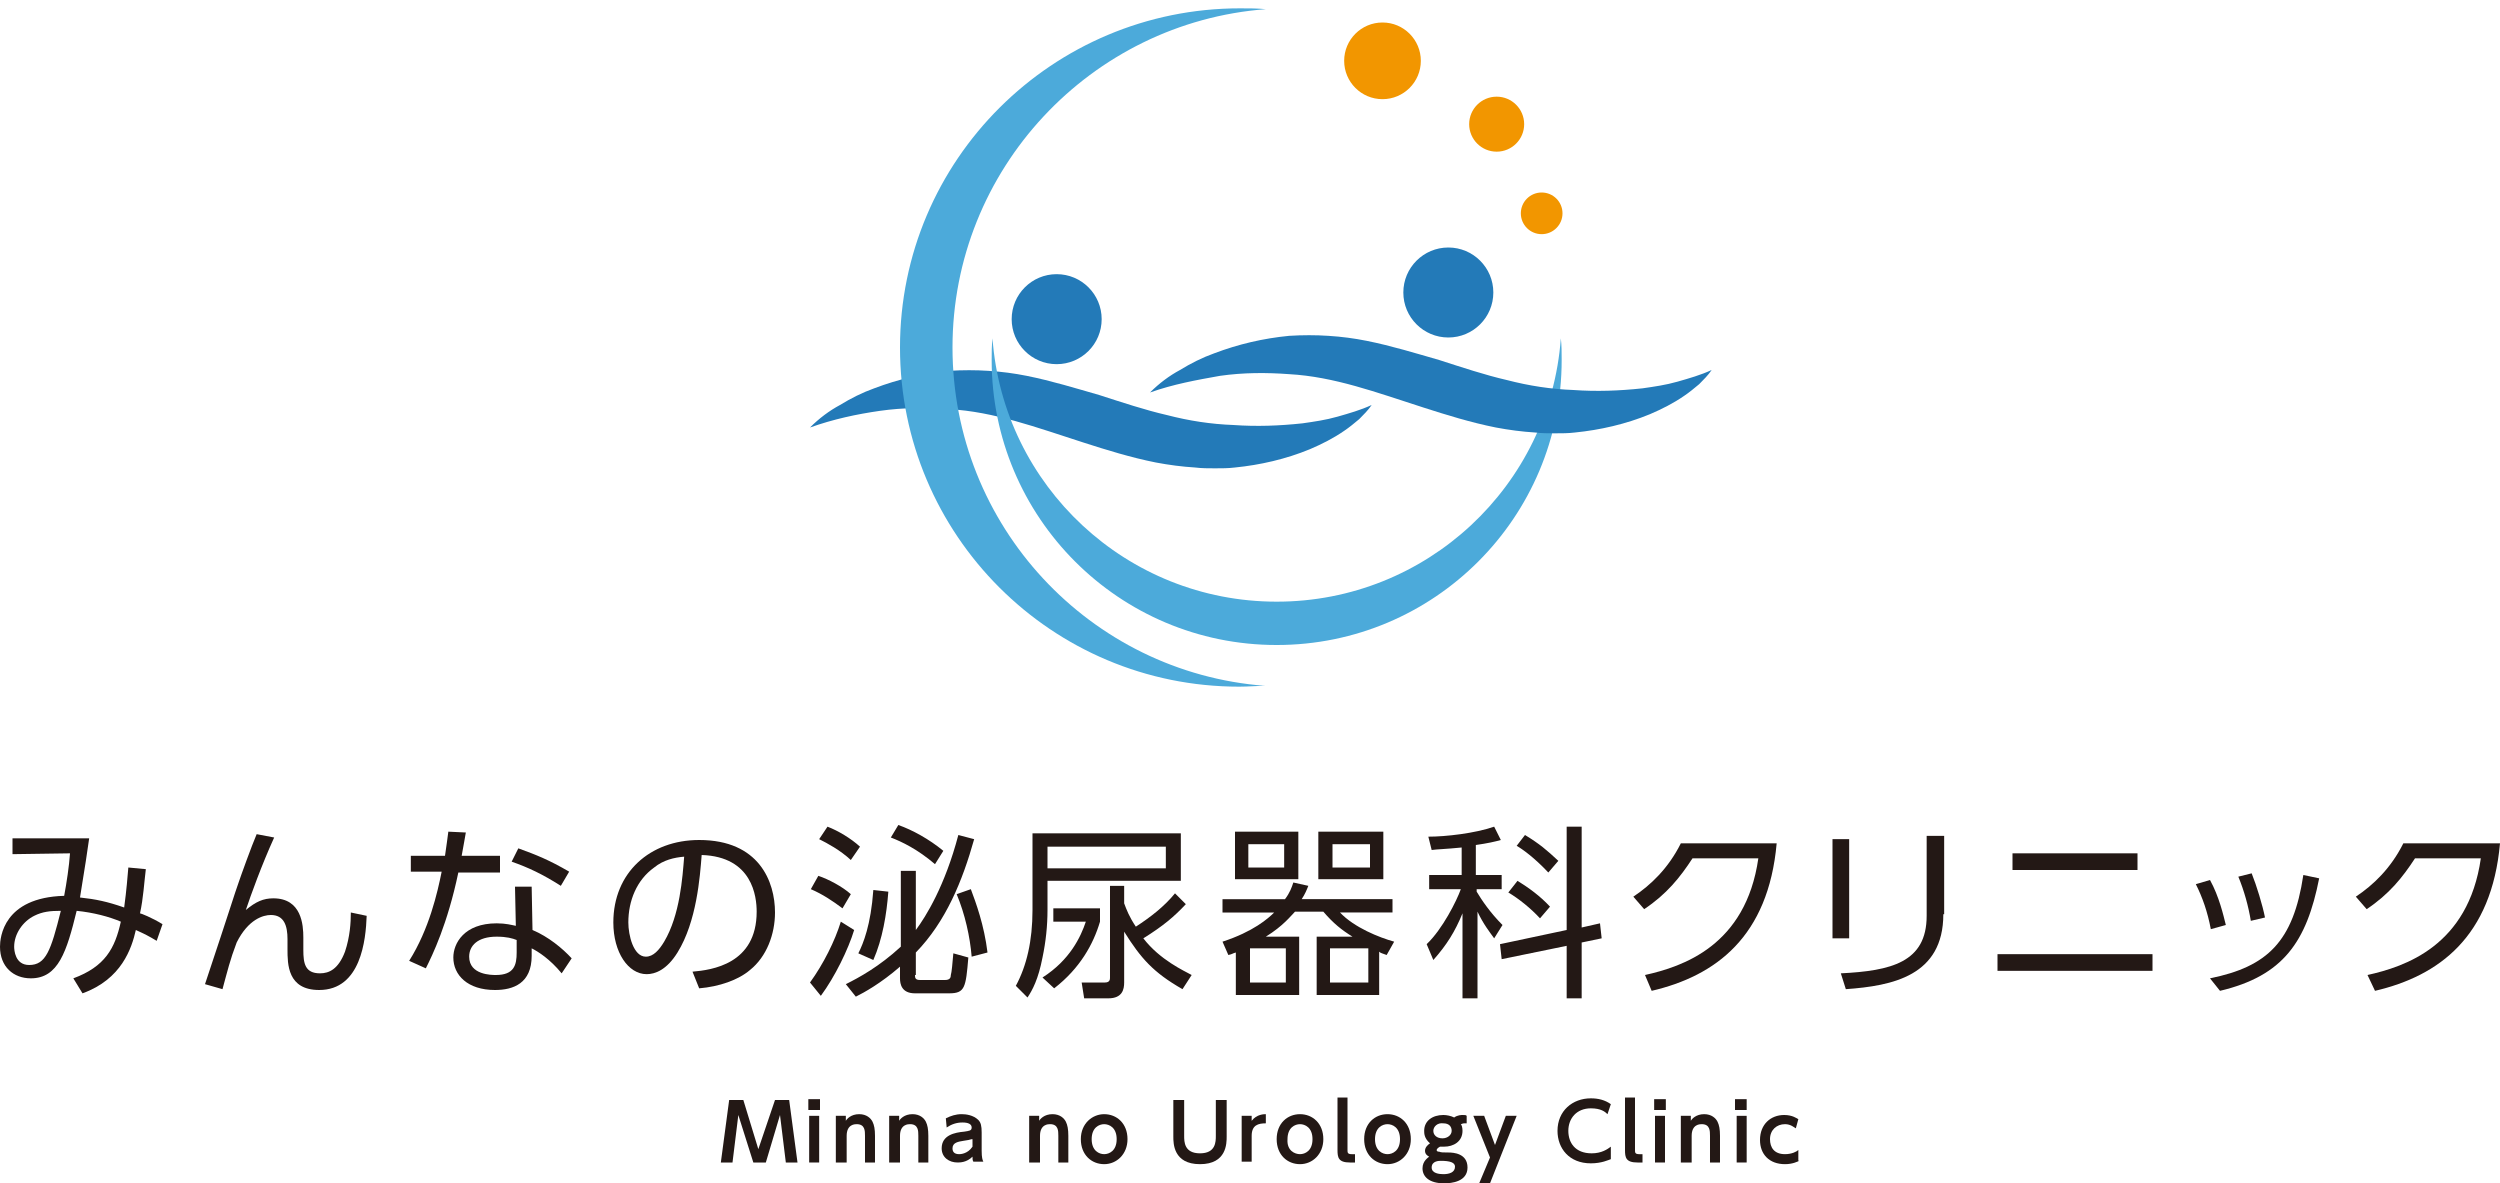 <?xml version="1.0" encoding="utf-8"?>
<!-- Generator: Adobe Illustrator 25.4.3, SVG Export Plug-In . SVG Version: 6.00 Build 0)  -->
<svg version="1.1" id="レイヤー_1" xmlns="http://www.w3.org/2000/svg" xmlns:xlink="http://www.w3.org/1999/xlink" x="0px"
	 y="0px" viewBox="0 0 300 142" style="enable-background:new 0 0 300 142;" xml:space="preserve">
<style type="text/css">
	.st0{fill:none;}
	.st1{fill:#231815;}
	.st2{fill:#F29600;}
	.st3{fill:#237AB8;}
	.st4{fill:#4CAADA;}
</style>
<g>
	<rect class="st0" width="300" height="142"/>
	<g>
		<g>
			<path class="st1" d="M8.8,117.4c3.8-1.4,5-3.6,5.7-6.8c-1.4-0.6-3.3-1.1-5.3-1.3c-1.2,4.9-2.2,8.1-5.5,8.1
				c-2.1,0-3.7-1.4-3.7-3.8c0-1.1,0.4-5.9,7.7-6.1c0.3-1.6,0.6-3.6,0.7-5.1l-6.9,0.1v-1.9h9.2c-0.3,2.2-0.4,2.7-1.1,7.1
				c1.9,0.2,3.3,0.5,5.3,1.2c0.3-2.2,0.4-3.7,0.5-4.8l2.1,0.2c-0.2,1.6-0.3,3.5-0.7,5.3c0.1,0,1.4,0.5,2.7,1.3l-0.7,2
				c-1-0.6-1.4-0.8-2.5-1.3c-0.5,2.2-1.7,5.9-6.4,7.6L8.8,117.4z M4.1,109.9c-1.4,0.7-2.4,2.2-2.4,3.7c0,0.4,0.1,2.2,1.8,2.2
				c2,0,2.6-1.7,3.8-6.5C6,109.3,5.1,109.4,4.1,109.9z"/>
			<path class="st1" d="M32.9,100.5c-1.5,3.3-2.8,6.9-3.4,8.7c1.2-1,2.1-1.4,3.3-1.4c3.4,0,3.6,3.2,3.6,4.7v1.5c0,1.6,0.2,2.8,2,2.8
				c1.1,0,2.2-0.5,3-2.6c0.6-1.8,0.7-3.5,0.7-4.7l1.9,0.4c-0.1,2.9-0.7,8.9-5.7,8.9c-3.8,0-3.8-3.1-3.8-4.9v-1.2
				c0-1.6-0.4-2.9-2-2.9c-0.9,0-2.7,0.5-4.1,3.3c-0.8,2.1-1.1,3.4-1.7,5.6l-2.1-0.6c3.2-9.6,3.5-10.7,4-12.1
				c0.3-0.9,1.6-4.5,2.2-5.9L32.9,100.5z"/>
			<path class="st1" d="M60,102.8v1.9h-5c-1.3,6.2-3.1,9.9-3.9,11.5l-2-0.9c2.4-3.8,3.4-8.2,3.9-10.7h-3.7v-1.9h4.1
				c0.2-1.5,0.3-2,0.4-2.9l2.1,0.1c-0.2,1.1-0.2,1.2-0.5,2.8H60z M63.9,111.6c1.9,0.8,3.6,2.2,4.7,3.4l-1.2,1.8
				c-1.4-1.7-2.8-2.6-3.6-3v0.9c0,3.3-2.2,4.1-4.4,4.1c-3.3,0-5-1.8-5-3.9c0-1.7,1.3-4.1,5.2-4.1c1.1,0,1.8,0.2,2.3,0.3l-0.1-4.7h2
				L63.9,111.6z M62,112.8c-0.5-0.2-1.2-0.4-2.4-0.4c-2.3,0-3.3,1.1-3.3,2.4c0,2.2,2.7,2.2,3.2,2.2c2.2,0,2.5-1.2,2.5-2.7V112.8z
				 M67.3,106.3c-2.2-1.4-3.9-2.2-5.9-2.9l0.8-1.6c2.2,0.8,3.7,1.4,6.1,2.8L67.3,106.3z"/>
			<path class="st1" d="M83.1,116.6c2.3-0.2,7.7-0.9,7.7-7.2c0-1.8-0.5-6.6-6.6-6.8c-0.2,2.6-0.6,8-2.9,11.7
				c-1.3,2.1-2.7,2.6-3.7,2.6c-2.2,0-4-2.6-4-6.2c0-6,4.4-9.9,10.3-9.9c7.2,0,9.1,5,9.1,8.7c0,2.6-1,5.3-3,6.9
				c-1.4,1.2-3.7,2-6.1,2.2L83.1,116.6z M78.5,104.1c-2.1,1.5-3.1,4-3.1,6.6c0,1.5,0.6,4.1,2.1,4.1c0.9,0,1.6-0.8,2.2-1.8
				c1.9-3.2,2.2-7.7,2.4-10.2C80.9,102.9,79.6,103.2,78.5,104.1z"/>
			<path class="st1" d="M97.2,117.9c1.6-2.2,3-5,3.7-7.3l1.6,1c-0.7,2.3-2.3,5.6-4,7.9L97.2,117.9z M101.1,109
				c-1.2-0.9-2.4-1.7-3.8-2.3l0.9-1.6c1.2,0.4,2.9,1.3,3.9,2.2L101.1,109z M102.1,103.2c-1.3-1.2-2.8-2-3.8-2.5l1-1.5
				c1.3,0.5,2.8,1.4,3.9,2.4L102.1,103.2z M109.8,117c0,0.3,0,0.6,0.6,0.6h3c0.6,0,0.7-0.3,0.7-0.6c0.1-0.3,0.2-1.4,0.3-2.6l1.8,0.5
				c-0.3,3.6-0.4,4.3-2.3,4.3h-4.1c-1.6,0-1.8-1.1-1.8-1.8V116c-2.3,2-4.3,3.1-5.3,3.6l-1.2-1.5c1.6-0.8,4-2.1,6.6-4.5v-9.1h1.8v7.1
				c1.2-1.6,3.5-5.3,5.1-11.4l1.9,0.5c-1.4,5-3.4,9.9-7,13.6V117z M103,114.4c0.6-1.2,1.5-3.4,1.8-7.6l1.8,0.2
				c-0.2,2.7-0.7,5.7-1.8,8.2L103,114.4z M112.2,103.7c-2.1-1.8-4-2.7-5.3-3.2l0.9-1.5c1.7,0.6,3.7,1.7,5.4,3.1L112.2,103.7z
				 M116.6,114.8c-0.2-2.4-0.8-5.1-1.8-7.5l1.7-0.6c0.6,1.6,1.6,4.3,2,7.6L116.6,114.8z"/>
			<path class="st1" d="M141.7,100v5.7h-16v3.5c0,1.9-0.2,3.8-0.6,5.7c-0.5,2.6-1.2,3.9-1.8,4.8l-1.4-1.4c1.3-2.4,2-5.4,2-9.1V100
				H141.7z M132,109v1.6c-0.8,2.7-2.4,5.6-5.5,8l-1.4-1.3c3.3-2.1,4.6-4.9,5.2-6.7h-3.9V109H132z M139.9,101.6h-14.2v2.6h14.2V101.6
				z M142.3,108.5c-1.4,1.5-2.7,2.6-5.1,4.1c2,2.6,4.9,3.9,5.8,4.4l-1.1,1.7c-3.5-2-5-3.7-7-6.9v6.1c0,0.8-0.2,1.9-1.9,1.9h-2.9
				l-0.3-1.9l2.8,0c0.6,0,0.6-0.4,0.6-0.6v-11h1.7v2.1c0.3,0.8,0.6,1.6,1.4,2.8c1.7-1.1,3.4-2.4,4.7-4L142.3,108.5z"/>
			<path class="st1" d="M155.9,112.4v7h-7.6v-5.1c-0.4,0.1-0.4,0.2-0.9,0.3l-0.7-1.6c3.7-1.2,5.5-2.8,6.2-3.5h-6.2v-1.6h7.5
				c0.6-0.8,0.8-1.4,1-2l1.8,0.4c-0.2,0.5-0.4,1-0.8,1.6h10.9v1.6h-6.3c1.7,1.8,4.7,3,6.5,3.5l-0.9,1.6c-0.5-0.2-0.7-0.2-0.9-0.4
				v5.2H158v-7h4.3c-1.3-0.8-2.3-1.6-3.5-3h-3.4c-0.5,0.5-1.4,1.7-3.5,3H155.9z M155.8,99.8v5.7h-7.6v-5.7H155.8z M154.1,101.3h-4.3
				v2.8h4.3V101.3z M154.3,113.8H150v4.1h4.3V113.8z M166,99.8v5.7h-7.8v-5.7H166z M164.2,113.8h-4.6v4.1h4.6V113.8z M164.4,101.3
				h-4.5v2.8h4.5V101.3z"/>
			<path class="st1" d="M177.2,105h3v1.7h-3v0.3c0.6,1,1.6,2.5,3.1,4l-1,1.6c-0.5-0.7-1.3-1.7-2-3.2v10.4h-1.8v-10.2
				c-0.9,2.2-1.9,3.8-3.5,5.6l-0.8-1.9c1.9-1.8,3.6-5.2,4.1-6.6h-3.8V105h3.9v-3.3c-2,0.2-2.9,0.2-3.6,0.3l-0.4-1.6
				c2.1,0,5.6-0.4,7.9-1.2l0.8,1.6c-0.7,0.2-1.6,0.4-3,0.6V105z M192,110.8l0.2,1.8l-2.4,0.5v6.7H188v-6.3l-7.8,1.6l-0.2-1.8l8-1.7
				V99.2h1.8v12.1L192,110.8z M184.8,110.2c-1.1-1.2-2.6-2.4-3.8-3.1l1.1-1.4c1.3,0.8,2.7,1.8,3.9,3.1L184.8,110.2z M185.8,104.7
				c-1.7-1.8-3.1-2.8-3.8-3.2l1-1.3c1.8,1.1,2.6,1.8,4,3.1L185.8,104.7z"/>
			<path class="st1" d="M197.4,117c4.5-1,12.1-3.5,13.6-14h-7.9c-1.5,2.3-3.1,4.3-5.8,6.1l-1.3-1.5c2.1-1.4,4.2-3.4,5.7-6.4h11.5
				c-1,11.2-7.3,15.9-15,17.7L197.4,117z"/>
			<path class="st1" d="M221.9,112.6h-2v-11.9h2V112.6z M233.2,109.7c0,7.4-6.1,8.6-11.7,9l-0.6-1.9c6-0.3,10.3-1.3,10.3-6.9v-9.6
				h2.1V109.7z"/>
			<path class="st1" d="M258.3,114.5v2h-18.6v-2H258.3z M256.5,102.4v2h-15v-2H256.5z"/>
			<path class="st1" d="M265.3,111.5c-0.4-2.1-1-3.8-1.8-5.4l1.7-0.5c1.1,2,1.6,4.2,1.9,5.4L265.3,111.5z M265.2,117.4
				c6.9-1.4,10-4.4,11.2-12.4l1.9,0.4c-1.5,7.6-4.3,11.7-11.9,13.5L265.2,117.4z M270.1,110.5c-0.3-1.8-0.8-3.6-1.5-5.3l1.6-0.4
				c0.6,1.5,1.3,3.8,1.6,5.3L270.1,110.5z"/>
			<path class="st1" d="M284.1,117c4.5-1,12.1-3.5,13.6-14h-7.9c-1.5,2.3-3.1,4.3-5.8,6.1l-1.3-1.5c2.1-1.4,4.2-3.4,5.7-6.4H300
				c-1,11.2-7.3,15.9-15,17.7L284.1,117z"/>
		</g>
		<g>
			<path class="st1" d="M91.9,139.5h-1.5l-1.8-5.7l-0.7,5.7h-1.4l1-7.5h1.7l1.8,5.9L93,132h1.7l1,7.5h-1.4l-0.7-5.7L91.9,139.5z"/>
			<path class="st1" d="M98.4,133.2H97v-1.3h1.4V133.2z M98.3,139.5h-1.2v-5.6h1.2V139.5z"/>
			<path class="st1" d="M100.3,139.5v-5.6h1.2v0.6c0.1-0.2,0.6-0.8,1.6-0.8c0.9,0,1.4,0.5,1.6,0.9c0.2,0.4,0.3,0.9,0.3,1.7v3.2h-1.2
				v-3.2c0-0.6,0-1.4-1-1.4c-0.2,0-1.2,0-1.2,1.4v3.2H100.3z"/>
			<path class="st1" d="M106.7,139.5v-5.6h1.2v0.6c0.1-0.2,0.6-0.8,1.6-0.8c0.9,0,1.4,0.5,1.6,0.9c0.2,0.4,0.3,0.9,0.3,1.7v3.2h-1.2
				v-3.2c0-0.6,0-1.4-1-1.4c-0.2,0-1.2,0-1.2,1.4v3.2H106.7z"/>
			<path class="st1" d="M113.5,134.2c0.6-0.3,1.2-0.5,1.9-0.5c0.5,0,1.4,0.1,2,0.7c0.3,0.3,0.4,0.7,0.4,1.5v2.2
				c0,0.8,0.1,1.1,0.2,1.3h-1.2c-0.1-0.2-0.1-0.3-0.1-0.6c-0.7,0.7-1.5,0.7-1.8,0.7c-1,0-1.9-0.6-1.9-1.7c0-1.6,1.6-1.9,2.7-2
				c0.6-0.1,0.9-0.1,0.9-0.5c0-0.4-0.4-0.6-1.1-0.6c-0.7,0-1.3,0.2-1.9,0.6L113.5,134.2z M116.6,136.7c-0.3,0.1-0.4,0.1-1,0.2
				c-0.6,0.1-1.3,0.2-1.3,0.9c0,0.4,0.2,0.7,0.8,0.7c0.1,0,1,0,1.6-0.9V136.7z"/>
			<path class="st1" d="M123.5,139.5v-5.6h1.2v0.6c0.1-0.2,0.6-0.8,1.6-0.8c0.9,0,1.4,0.5,1.6,0.9c0.2,0.4,0.3,0.9,0.3,1.7v3.2h-1.2
				v-3.2c0-0.6,0-1.4-1-1.4c-0.2,0-1.2,0-1.2,1.4v3.2H123.5z"/>
			<path class="st1" d="M132.5,133.7c1.5,0,2.8,1.1,2.8,3c0,1.8-1.3,3-2.8,3c-1.5,0-2.8-1.1-2.8-3S131.1,133.7,132.5,133.7z
				 M132.5,138.5c0.6,0,1.5-0.4,1.5-1.8c0-1.4-0.9-1.8-1.5-1.8c-0.6,0-1.5,0.4-1.5,1.8C131,138.1,131.9,138.5,132.5,138.5z"/>
			<path class="st1" d="M147.2,132v4.4c0,0.8,0,3.3-3.2,3.3c-3.2,0-3.2-2.5-3.2-3.3V132h1.3v4.3c0,0.7,0,2.1,1.9,2.1
				c1.9,0,1.9-1.4,1.9-2.1V132H147.2z"/>
			<path class="st1" d="M149,139.5v-5.6h1.2v0.6c0.6-0.8,1.5-0.8,1.7-0.8v1.1c-0.9,0-1.7,0.2-1.7,1.5v3.1H149z"/>
			<path class="st1" d="M156,133.7c1.5,0,2.8,1.1,2.8,3c0,1.8-1.3,3-2.8,3c-1.5,0-2.8-1.1-2.8-3S154.5,133.7,156,133.7z M156,138.5
				c0.6,0,1.5-0.4,1.5-1.8c0-1.4-0.9-1.8-1.5-1.8c-0.6,0-1.5,0.4-1.5,1.8C154.4,138.1,155.4,138.5,156,138.5z"/>
			<path class="st1" d="M162.6,139.5H162c-1.4,0-1.5-0.6-1.5-1.5v-6.3h1.2v6.3c0,0.3,0,0.5,0.5,0.5h0.4V139.5z"/>
			<path class="st1" d="M166.5,133.7c1.5,0,2.8,1.1,2.8,3c0,1.8-1.3,3-2.8,3c-1.5,0-2.8-1.1-2.8-3S165,133.7,166.5,133.7z
				 M166.5,138.5c0.6,0,1.5-0.4,1.5-1.8c0-1.4-0.9-1.8-1.5-1.8c-0.6,0-1.5,0.4-1.5,1.8C165,138.1,165.9,138.5,166.5,138.5z"/>
			<path class="st1" d="M176,134.8c-0.1,0-0.2,0-0.3,0c-0.2,0-0.3,0.1-0.4,0.1c0.1,0.1,0.2,0.4,0.2,0.8c0,1.3-1.1,1.9-2.2,1.9
				c-0.2,0-0.4,0-0.5,0c-0.4,0.2-0.4,0.4-0.4,0.4c0,0.2,0.2,0.2,0.3,0.2c0.2,0.1,0.5,0.1,1.1,0.1c0.6,0,2.3,0.1,2.3,1.8
				c0,1.7-1.9,1.9-2.8,1.9c-1.8,0-2.6-0.8-2.6-1.8c0-0.9,0.7-1.3,0.8-1.4c-0.2-0.1-0.5-0.3-0.5-0.7c0-0.4,0.3-0.7,0.6-0.9
				c-0.7-0.6-0.7-1.2-0.7-1.5c0-1.2,1-1.9,2.3-1.9c0.4,0,0.9,0.1,1.3,0.3c0.4-0.3,0.9-0.3,1-0.3c0.3,0,0.4,0,0.5,0.1V134.8z
				 M172.9,139.3c-0.2,0-1.1,0-1.1,0.8c0,0.7,0.9,0.8,1.4,0.8c0.7,0,1.4-0.2,1.4-0.9C174.6,139.5,174,139.3,172.9,139.3z M172,135.7
				c0,0.5,0.4,0.9,1.1,0.9c0.6,0,1.1-0.4,1.1-0.9c0-0.5-0.3-0.9-1-0.9C172.5,134.7,172,135.2,172,135.7z"/>
			<path class="st1" d="M178.8,138.9l-2-5h1.3l1.3,3.5l1.3-3.5h1.3l-3.2,8.1h-1.3L178.8,138.9z"/>
			<path class="st1" d="M193.3,139.1c-0.3,0.1-1.1,0.5-2.4,0.5c-2.6,0-4-1.8-4-3.9c0-2.4,1.8-3.9,4-3.9c0.9,0,1.7,0.2,2.4,0.7
				l-0.4,1.2c-0.3-0.3-0.8-0.7-2-0.7c-1.7,0-2.7,1.2-2.7,2.7c0,1.4,0.8,2.7,2.8,2.7c1.2,0,1.9-0.5,2.3-0.8V139.1z"/>
			<path class="st1" d="M197.1,139.5h-0.6c-1.4,0-1.5-0.6-1.5-1.5v-6.3h1.2v6.3c0,0.3,0,0.5,0.5,0.5h0.4V139.5z"/>
			<path class="st1" d="M199.9,133.2h-1.4v-1.3h1.4V133.2z M199.8,139.5h-1.2v-5.6h1.2V139.5z"/>
			<path class="st1" d="M201.7,139.5v-5.6h1.2v0.6c0.1-0.2,0.6-0.8,1.6-0.8c0.9,0,1.4,0.5,1.6,0.9c0.2,0.4,0.3,0.9,0.3,1.7v3.2h-1.2
				v-3.2c0-0.6,0-1.4-1-1.4c-0.2,0-1.2,0-1.2,1.4v3.2H201.7z"/>
			<path class="st1" d="M209.6,133.2h-1.4v-1.3h1.4V133.2z M209.6,139.5h-1.2v-5.6h1.2V139.5z"/>
			<path class="st1" d="M215.9,139.3c-0.2,0.1-0.8,0.4-1.7,0.4c-1.9,0-3-1.2-3-2.9c0-1.9,1.3-3,2.9-3c1,0,1.5,0.4,1.7,0.5l-0.3,1.1
				c-0.2-0.1-0.6-0.5-1.3-0.5c-1,0-1.8,0.7-1.8,1.8c0,1,0.5,1.8,1.8,1.8c0.8,0,1.4-0.3,1.6-0.5V139.3z"/>
		</g>
		<circle class="st2" cx="165.9" cy="7.3" r="4.6"/>
		<circle class="st2" cx="179.6" cy="14.9" r="3.3"/>
		<circle class="st2" cx="185" cy="25.6" r="2.5"/>
		<circle class="st3" cx="126.8" cy="38.3" r="5.4"/>
		<circle class="st3" cx="173.8" cy="35.1" r="5.4"/>
		<path class="st3" d="M97.2,51.3c1.1-1.1,2.3-2,3.6-2.7c1.3-0.8,2.7-1.5,4.1-2c2.9-1.1,5.9-1.8,9-2.1c1.6-0.1,3.2-0.1,4.7,0
			c1.6,0.1,3.1,0.3,4.6,0.6c3,0.6,5.9,1.5,8.7,2.3c2.8,0.9,5.5,1.8,8.1,2.4c2.7,0.7,5.3,1.1,8,1.2c2.8,0.2,5.5,0.1,8.3-0.2
			c1.4-0.2,2.8-0.4,4.2-0.8c1.4-0.4,2.8-0.8,4.1-1.4c-0.4,0.6-1,1.2-1.5,1.7c-0.6,0.5-1.2,1-1.8,1.4c-1.3,0.9-2.7,1.6-4.1,2.2
			c-2.9,1.2-6,1.9-9,2.2c-0.8,0.1-1.6,0.1-2.4,0.1c-0.8,0-1.6,0-2.4-0.1c-1.6-0.1-3.1-0.3-4.7-0.6c-3-0.6-5.9-1.5-8.7-2.4
			c-5.6-1.8-10.7-3.7-16.1-4c-2.7-0.2-5.5-0.2-8.3,0.2C102.8,49.7,100,50.3,97.2,51.3z"/>
		<path class="st4" d="M114.3,41.7c0-21.4,16.6-39,37.6-40.6c-1-0.1-2.1-0.1-3.1-0.1C126.3,1,108,19.2,108,41.7
			c0,22.5,18.2,40.7,40.7,40.7c1.1,0,2.1-0.1,3.1-0.1C130.8,80.7,114.3,63.1,114.3,41.7z"/>
		<path class="st4" d="M153.2,72.2c-18,0-32.8-13.9-34.1-31.6c-0.1,0.9-0.1,1.7-0.1,2.6c0,18.9,15.3,34.2,34.2,34.2
			s34.2-15.3,34.2-34.2c0-0.9,0-1.8-0.1-2.6C186,58.3,171.2,72.2,153.2,72.2z"/>
		<path class="st3" d="M138,47.1c1.1-1.1,2.3-2,3.6-2.7c1.3-0.8,2.7-1.5,4.1-2c2.9-1.1,5.9-1.8,9-2.1c1.6-0.1,3.2-0.1,4.7,0
			c1.6,0.1,3.1,0.3,4.6,0.6c3,0.6,5.9,1.5,8.7,2.3c2.8,0.9,5.5,1.8,8.1,2.4c2.7,0.7,5.3,1.1,8,1.2c2.8,0.2,5.5,0.1,8.3-0.2
			c1.4-0.2,2.8-0.4,4.2-0.8c1.4-0.4,2.8-0.8,4.1-1.4c-0.4,0.6-1,1.2-1.5,1.7c-0.6,0.5-1.2,1-1.8,1.4c-1.3,0.9-2.7,1.6-4.1,2.2
			c-2.9,1.2-6,1.9-9,2.2c-0.8,0.1-1.6,0.1-2.4,0.1c-0.8,0-1.6,0-2.4-0.1c-1.6-0.1-3.1-0.3-4.7-0.6c-3-0.6-5.9-1.5-8.7-2.4
			c-5.6-1.8-10.7-3.7-16.1-4c-2.7-0.2-5.5-0.2-8.3,0.2C143.6,45.6,140.8,46.1,138,47.1z"/>
	</g>
</g>
</svg>
